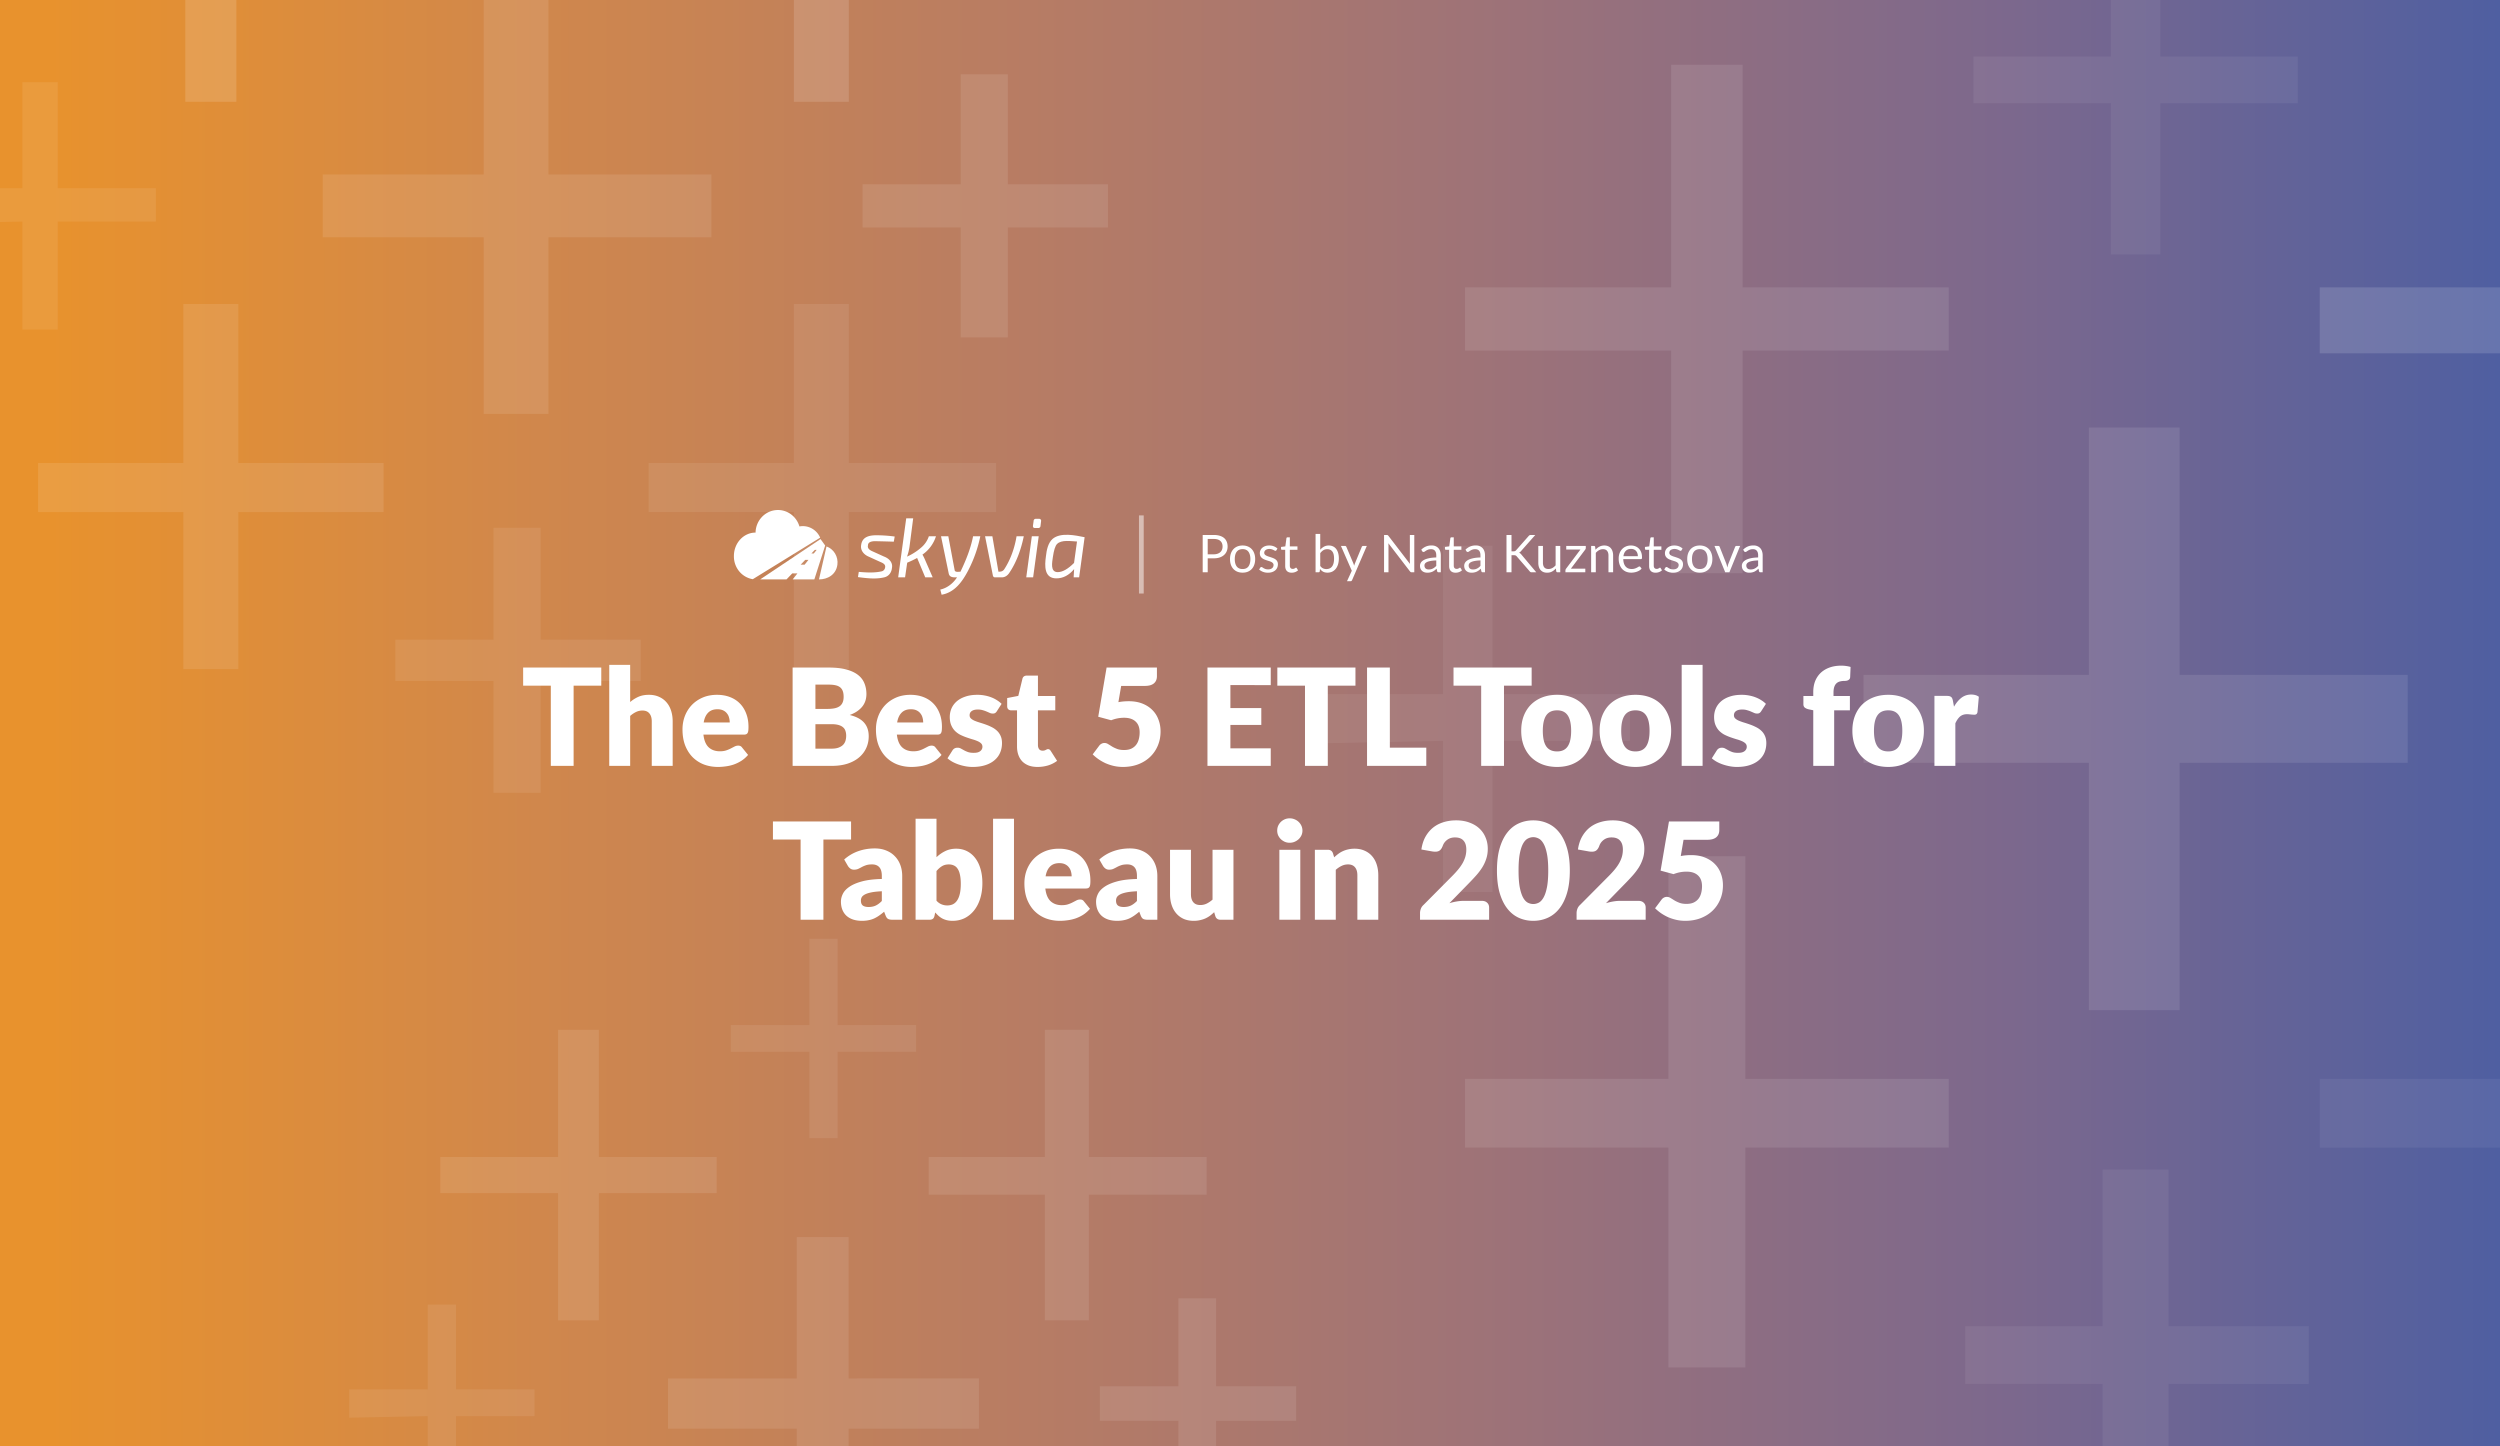 <?xml version="1.0" encoding="UTF-8"?> <svg xmlns="http://www.w3.org/2000/svg" width="2112" height="1222" fill="none"><rect width="100%" height="100%" fill="#333333" stroke="none"/><g clip-path="url(#a)"><path fill="url(#b)" d="M0 0h2112v1222H0z"></path><g fill="#fff" clip-path="url(#c)"><path fill-opacity=".1" d="M1764.69 853.38h76.62V644.425h192.7V570.13h-192.7V361.175h-76.62V570.13h-190.38v74.295h190.38zM1409.47 1155.2h65.01V969.466h171.8v-58.043h-171.8V723.364h-65.01v188.059h-171.81v58.043h171.81z"></path><path fill-opacity=".14" d="M2131.52 484.226h65.01V298.488h174.13v-55.721h-174.13V54.707h-65.01v188.06h-171.8v55.721h171.8z"></path><path fill-opacity=".06" d="M1776.3 1301.47h55.72v-132.34h118.41v-48.75h-118.41V988.04h-55.72v132.34h-116.09v48.75h116.09z"></path><path fill-opacity=".1" d="M1411.79 484.226h60.36v-188.06h174.13v-53.399h-174.13V54.707h-60.36v188.06h-174.13v53.399h174.13z"></path><path fill-opacity=".06" fill-rule="evenodd" d="M2131.52 1155.2h65.01V969.466h174.13v-58.043h-174.13V723.364h-65.01v188.059h-171.8v58.043h171.8z" clip-rule="evenodd"></path><path fill-opacity=".06" d="M1941.14 87.211v-39.47h-116.08V-79.952h-41.79V47.742h-116.09V87.21h116.09v127.695h41.79V87.211zm-722.05 666.335h41.79V625.851h116.08v-39.469h-116.08V461.009h-41.79v125.373H1103v41.791l116.09-2.322z"></path></g><g fill="#fff" clip-path="url(#d)"><path fill-opacity=".1" d="M408.637 349.7h54.726V200.446h137.645v-53.068H463.363V-1.875h-54.726v149.253H272.65v53.068h135.987zM154.906 565.289h46.434v-132.67h122.72v-41.46H201.34V256.831h-46.434v134.328H32.186v41.46h122.72z"></path><path fill-opacity=".14" d="M670.66 86.019h46.435v-132.67h124.378v-39.801H717.095v-134.329H670.66v134.329H547.94v39.8h122.72z"></path><path fill-opacity=".08" d="M416.929 669.767h39.801v-94.528h84.577v-34.826H456.73v-94.527h-39.801v94.527H334.01v34.826h82.919z"></path><path fill-opacity=".14" d="M156.564 86.019h43.118V-48.31H324.06v-38.142H199.682v-134.329h-43.118v134.329H32.186v38.142h124.378z"></path><path fill-opacity=".1" d="M811.622 285.024h39.801v-92.869H936V155.67h-84.577V62.801h-39.801v92.869h-82.919v36.485h82.919z"></path><path fill-opacity=".08" fill-rule="evenodd" d="M670.66 565.289h46.435v-132.67h124.378v-41.46H717.095V256.831H670.66v134.328H547.94v41.46h122.72z" clip-rule="evenodd"></path><path fill-opacity=".08" d="M534.673-197.564v-28.192h-82.918v-91.21h-29.851v91.21h-82.919v28.192h82.919v91.211h29.851v-91.211zM18.919 278.39h29.85v-91.211h82.919v-28.192H48.77V69.435H18.918v89.552H-64v29.851l82.919-1.659z"></path></g><g fill="#fff" clip-path="url(#e)"><path fill-opacity=".1" d="M673.11 1326.36h43.781v-119.4h110.116v-42.46H716.891v-119.4H673.11v119.4H564.32v42.46h108.79zM882.728 1115.41h37.148v-106.13h99.504v-31.842h-99.504V869.975h-37.148v107.463h-98.176v31.842h98.176zM471.451 1115.41h34.494v-107.46h99.503v-30.512h-99.503V869.975h-34.494v107.463h-99.503v30.512h99.503zM995.498 1274.62h31.842v-74.3H1095v-29.18h-67.66v-74.3h-31.842v74.3h-66.335v29.18h66.335z"></path><path fill-opacity=".08" d="M773.939 888.549v-22.554h-66.335v-72.968h-23.881v72.968h-66.335v22.554h66.335v72.969h23.881v-72.969zM361.335 1269.31h23.881v-72.97h66.335v-22.55h-66.335v-71.64h-23.881v71.64H295v23.88l66.335-1.33z"></path></g><path fill="#fff" d="M507.96 579.227h-23.37V647h-19.266v-67.773h-23.37v-15.276h66.006zm24.406 13.851a28.3 28.3 0 0 1 6.897-4.389q3.762-1.71 8.949-1.71 4.845 0 8.55 1.71 3.762 1.653 6.327 4.674 2.565 2.964 3.876 7.125 1.311 4.104 1.311 8.949V647h-17.67v-37.563q0-4.332-1.995-6.726-1.995-2.451-5.871-2.451-2.907 0-5.472 1.254-2.508 1.197-4.902 3.306V647h-17.67v-85.329h17.67zm84.111 17.271q0-2.109-.57-4.104a9.1 9.1 0 0 0-1.767-3.534q-1.197-1.596-3.192-2.565t-4.845-.969q-5.016 0-7.866 2.907-2.85 2.85-3.762 8.265zm-22.23 10.26q.855 7.41 4.503 10.773 3.648 3.306 9.405 3.306 3.078 0 5.301-.741t3.933-1.653q1.767-.912 3.192-1.653a6.8 6.8 0 0 1 3.078-.741q2.109 0 3.192 1.539l5.13 6.327q-2.736 3.135-5.928 5.13a31.7 31.7 0 0 1-6.498 3.078 34.4 34.4 0 0 1-6.669 1.482 46 46 0 0 1-6.327.456q-6.213 0-11.685-1.995a27.5 27.5 0 0 1-9.519-6.042q-4.047-3.99-6.441-9.918-2.337-5.928-2.337-13.794 0-5.928 1.995-11.229 2.052-5.301 5.814-9.291 3.819-3.99 9.177-6.327 5.415-2.337 12.198-2.337 5.871 0 10.716 1.824 4.902 1.824 8.379 5.301 3.534 3.477 5.472 8.55 1.995 5.016 1.995 11.4 0 1.995-.171 3.249t-.627 1.995a2.38 2.38 0 0 1-1.254 1.026q-.741.285-1.938.285zm108.186 11.856q3.819 0 6.213-.969 2.451-.969 3.819-2.508a8.4 8.4 0 0 0 1.881-3.477q.513-1.938.513-3.933 0-2.28-.627-4.104a6.5 6.5 0 0 0-2.052-3.078q-1.425-1.254-3.819-1.938t-6.042-.684h-13.452v20.691zm-13.566-54.093v20.52h10.032q3.192 0 5.757-.456t4.332-1.596q1.824-1.14 2.736-3.135.969-1.995.969-5.016 0-2.964-.741-4.902-.741-1.995-2.28-3.192t-3.933-1.71q-2.337-.513-5.586-.513zm11.286-14.421q8.607 0 14.649 1.596t9.861 4.503 5.529 7.068q1.767 4.161 1.767 9.291 0 2.793-.798 5.415-.798 2.565-2.508 4.845-1.71 2.223-4.389 4.104t-6.441 3.249q8.208 1.995 12.141 6.441t3.933 11.514q0 5.301-2.052 9.861t-6.042 7.98q-3.933 3.363-9.747 5.301Q710.242 647 702.775 647h-33.174v-83.049zm79.753 46.398q0-2.109-.57-4.104a9.1 9.1 0 0 0-1.767-3.534q-1.197-1.596-3.192-2.565t-4.845-.969q-5.016 0-7.866 2.907-2.85 2.85-3.762 8.265zm-22.23 10.26q.855 7.41 4.503 10.773 3.648 3.306 9.405 3.306 3.078 0 5.301-.741t3.933-1.653q1.767-.912 3.192-1.653a6.8 6.8 0 0 1 3.078-.741q2.109 0 3.192 1.539l5.13 6.327q-2.736 3.135-5.928 5.13a31.7 31.7 0 0 1-6.498 3.078 34.4 34.4 0 0 1-6.669 1.482 46 46 0 0 1-6.327.456q-6.213 0-11.685-1.995a27.5 27.5 0 0 1-9.519-6.042q-4.047-3.99-6.441-9.918-2.337-5.928-2.337-13.794 0-5.928 1.995-11.229 2.052-5.301 5.814-9.291 3.819-3.99 9.177-6.327 5.415-2.337 12.198-2.337 5.871 0 10.716 1.824 4.902 1.824 8.379 5.301 3.534 3.477 5.472 8.55 1.995 5.016 1.995 11.4 0 1.995-.171 3.249t-.627 1.995a2.38 2.38 0 0 1-1.254 1.026q-.741.285-1.938.285zm84.481-19.779q-.684 1.083-1.482 1.539-.741.456-1.938.456a6.6 6.6 0 0 1-2.508-.513 114 114 0 0 0-2.736-1.197 25 25 0 0 0-3.249-1.14q-1.824-.57-4.161-.57-3.363 0-5.187 1.311-1.767 1.254-1.767 3.534 0 1.653 1.14 2.736 1.197 1.083 3.135 1.938a48 48 0 0 0 4.389 1.539 110 110 0 0 1 5.016 1.653q2.565.912 5.016 2.166a17.7 17.7 0 0 1 4.389 3.021q1.938 1.767 3.078 4.332 1.197 2.565 1.197 6.156 0 4.389-1.596 8.094t-4.788 6.384q-3.135 2.679-7.809 4.161-4.617 1.482-10.659 1.482-3.021 0-6.042-.57a43 43 0 0 1-5.871-1.539 34 34 0 0 1-5.187-2.28q-2.394-1.368-4.104-2.907l4.104-6.498q.684-1.14 1.71-1.767 1.083-.684 2.736-.684 1.539 0 2.736.684 1.254.684 2.679 1.482t3.306 1.482q1.938.684 4.845.684 2.052 0 3.477-.399 1.425-.456 2.28-1.197t1.254-1.653a4.65 4.65 0 0 0 .399-1.881q0-1.767-1.197-2.907t-3.135-1.938q-1.938-.855-4.446-1.539a110 110 0 0 1-5.016-1.653 45 45 0 0 1-5.073-2.166 18.5 18.5 0 0 1-4.389-3.249q-1.938-1.995-3.135-4.845t-1.197-6.897q0-3.762 1.425-7.125 1.482-3.42 4.389-5.985t7.296-4.047q4.389-1.539 10.26-1.539 3.192 0 6.156.57 3.021.57 5.643 1.596a25.8 25.8 0 0 1 4.788 2.451 22 22 0 0 1 3.819 3.021zm34.35 47.082q-4.218 0-7.467-1.197-3.192-1.254-5.415-3.477-2.166-2.28-3.306-5.472t-1.14-7.125v-30.552h-5.016q-1.368 0-2.337-.855-.969-.912-.969-2.622v-6.897l9.405-1.824 3.477-14.421q.684-2.736 3.876-2.736h9.234v17.271h14.649v12.084h-14.649v29.355q0 2.052.969 3.42 1.026 1.311 2.907 1.311.969 0 1.596-.171a9 9 0 0 0 1.14-.456q.513-.285.912-.456a2.26 2.26 0 0 1 1.026-.228q.798 0 1.254.399.513.342 1.026 1.14l5.358 8.379q-3.42 2.565-7.695 3.876a31.2 31.2 0 0 1-8.835 1.254m68.313-54.72a40 40 0 0 1 4.503-.627 54 54 0 0 1 4.218-.171q6.555 0 11.571 1.995t8.436 5.472q3.42 3.42 5.13 8.094 1.767 4.617 1.767 9.918 0 6.669-2.394 12.198-2.337 5.472-6.555 9.462t-10.089 6.213q-5.814 2.166-12.768 2.166-4.047 0-7.752-.855a39.7 39.7 0 0 1-6.897-2.28 40.7 40.7 0 0 1-5.928-3.363 41 41 0 0 1-4.959-4.104l5.472-7.296q.855-1.14 1.995-1.71a5 5 0 0 1 2.451-.627q1.71 0 3.192.969 1.539.912 3.306 2.052 1.824 1.083 4.218 1.995t5.928.912 6.042-1.14q2.508-1.197 4.047-3.192 1.596-2.052 2.28-4.731.741-2.736.741-5.814 0-6.042-3.42-9.177-3.42-3.192-9.69-3.192-5.586 0-10.944 2.109l-10.944-2.964 7.068-41.553h42.522v7.296q0 1.824-.57 3.306t-1.824 2.622q-1.197 1.083-3.192 1.71-1.995.57-4.788.57h-19.836zm94.62-14.421v19.38h26.11v14.25h-26.11v19.779h34.09V647h-53.47v-83.049h53.47v14.82zm105.65.456h-23.37V647h-19.26v-67.773h-23.37v-15.276h66zm59.84 52.383V647h-50.05v-83.049h19.27v67.659zm89.01-52.383h-23.37V647h-19.27v-67.773h-23.37v-15.276h66.01zm21.51 7.752c4.48 0 8.57.703 12.25 2.109 3.69 1.406 6.84 3.42 9.47 6.042q3.99 3.933 6.15 9.576c1.48 3.724 2.23 7.923 2.23 12.597 0 4.712-.75 8.968-2.23 12.768q-2.16 5.643-6.15 9.633c-2.63 2.622-5.78 4.655-9.47 6.099-3.68 1.406-7.77 2.109-12.25 2.109-4.52 0-8.65-.703-12.37-2.109-3.69-1.444-6.88-3.477-9.58-6.099q-3.99-3.99-6.21-9.633-2.16-5.7-2.16-12.768 0-7.011 2.16-12.597 2.22-5.643 6.21-9.576c2.7-2.622 5.89-4.636 9.58-6.042 3.72-1.406 7.85-2.109 12.37-2.109m0 47.823c4.07 0 7.05-1.425 8.95-4.275q2.91-4.332 2.91-13.11t-2.91-13.053c-1.9-2.85-4.88-4.275-8.95-4.275q-6.27 0-9.18 4.275c-1.94 2.85-2.9 7.201-2.9 13.053s.96 10.222 2.9 13.11q2.91 4.275 9.18 4.275m66.24-47.823c4.48 0 8.57.703 12.25 2.109 3.69 1.406 6.84 3.42 9.47 6.042q3.99 3.933 6.15 9.576c1.48 3.724 2.23 7.923 2.23 12.597 0 4.712-.75 8.968-2.23 12.768q-2.16 5.643-6.15 9.633c-2.63 2.622-5.78 4.655-9.47 6.099-3.68 1.406-7.77 2.109-12.25 2.109-4.52 0-8.65-.703-12.37-2.109-3.69-1.444-6.88-3.477-9.58-6.099q-3.99-3.99-6.21-9.633-2.16-5.7-2.16-12.768 0-7.011 2.16-12.597 2.22-5.643 6.21-9.576c2.7-2.622 5.89-4.636 9.58-6.042 3.72-1.406 7.85-2.109 12.37-2.109m0 47.823c4.07 0 7.05-1.425 8.95-4.275q2.91-4.332 2.91-13.11t-2.91-13.053c-1.9-2.85-4.88-4.275-8.95-4.275q-6.27 0-9.18 4.275c-1.94 2.85-2.9 7.201-2.9 13.053s.96 10.222 2.9 13.11q2.91 4.275 9.18 4.275m56.66-73.131V647h-17.67v-85.329zm49.51 39.159c-.46.722-.95 1.235-1.48 1.539-.5.304-1.14.456-1.94.456a6.6 6.6 0 0 1-2.51-.513c-.83-.38-1.75-.779-2.73-1.197-.95-.418-2.04-.798-3.25-1.14-1.22-.38-2.61-.57-4.16-.57-2.25 0-3.97.437-5.19 1.311q-1.77 1.254-1.77 3.534 0 1.653 1.14 2.736c.8.722 1.85 1.368 3.14 1.938a48 48 0 0 0 4.39 1.539q2.445.741 5.01 1.653c1.71.608 3.38 1.33 5.02 2.166 1.63.798 3.1 1.805 4.39 3.021 1.29 1.178 2.32 2.622 3.08 4.332.79 1.71 1.19 3.762 1.19 6.156q0 4.389-1.59 8.094c-1.07 2.47-2.66 4.598-4.79 6.384-2.09 1.786-4.69 3.173-7.81 4.161-3.08.988-6.63 1.482-10.66 1.482a32.5 32.5 0 0 1-6.04-.57c-2.02-.38-3.97-.893-5.87-1.539a34 34 0 0 1-5.19-2.28c-1.6-.912-2.96-1.881-4.1-2.907l4.1-6.498q.69-1.14 1.71-1.767c.72-.456 1.63-.684 2.74-.684q1.53 0 2.73.684c.84.456 1.73.95 2.68 1.482s2.05 1.026 3.31 1.482c1.29.456 2.9.684 4.84.684q2.055 0 3.48-.399 1.425-.456 2.28-1.197c.57-.494.99-1.045 1.25-1.653.27-.608.4-1.235.4-1.881 0-1.178-.4-2.147-1.19-2.907-.8-.76-1.85-1.406-3.14-1.938-1.29-.57-2.77-1.083-4.45-1.539q-2.445-.741-5.01-1.653t-5.07-2.166a18.4 18.4 0 0 1-4.39-3.249c-1.3-1.33-2.34-2.945-3.14-4.845q-1.2-2.85-1.2-6.897c0-2.508.48-4.883 1.43-7.125.99-2.28 2.45-4.275 4.39-5.985q2.91-2.565 7.29-4.047 4.395-1.539 10.26-1.539c2.13 0 4.18.19 6.16.57 2.01.38 3.9.912 5.64 1.596 1.75.684 3.35 1.501 4.79 2.451a21.7 21.7 0 0 1 3.82 3.021zm43.98 46.17v-46.968l-3.88-.798c-1.33-.304-2.41-.779-3.25-1.425q-1.2-.969-1.2-2.85v-6.954h8.33v-3.363q0-5.073 1.59-9.177 1.65-4.104 4.68-7.011c2.05-1.938 4.54-3.439 7.46-4.503 2.93-1.064 6.25-1.596 9.98-1.596q2.16 0 3.99.285c1.21.152 2.49.418 3.82.798l-.34 8.607c-.04.608-.19 1.121-.46 1.539q-.405.57-1.08.969c-.42.228-.88.399-1.37.513-.5.114-.99.171-1.48.171-1.56 0-2.95.152-4.16.456-1.22.304-2.25.855-3.08 1.653q-1.2 1.14-1.83 3.078c-.41 1.254-.62 2.85-.62 4.788v2.793h13.85v12.084h-13.28V647zm63.38-60.021c4.48 0 8.57.703 12.25 2.109 3.69 1.406 6.84 3.42 9.46 6.042 2.66 2.622 4.72 5.814 6.16 9.576q2.22 5.586 2.22 12.597 0 7.068-2.22 12.768c-1.44 3.762-3.5 6.973-6.16 9.633-2.62 2.622-5.77 4.655-9.46 6.099-3.68 1.406-7.77 2.109-12.25 2.109-4.52 0-8.65-.703-12.37-2.109-3.69-1.444-6.88-3.477-9.58-6.099q-3.99-3.99-6.21-9.633c-1.44-3.8-2.17-8.056-2.17-12.768 0-4.674.73-8.873 2.17-12.597q2.22-5.643 6.21-9.576c2.7-2.622 5.89-4.636 9.58-6.042 3.72-1.406 7.85-2.109 12.37-2.109m0 47.823c4.06 0 7.05-1.425 8.95-4.275 1.93-2.888 2.9-7.258 2.9-13.11s-.97-10.203-2.9-13.053c-1.9-2.85-4.89-4.275-8.95-4.275q-6.27 0-9.18 4.275t-2.91 13.053 2.91 13.11q2.91 4.275 9.18 4.275m55.52-37.791q2.745-4.788 6.27-7.524c2.4-1.824 5.13-2.736 8.21-2.736 2.66 0 4.83.627 6.5 1.881l-1.14 12.996c-.19.836-.52 1.406-.97 1.71q-.63.456-1.77.456-.45 0-1.2-.057-.735-.057-1.53-.114c-.54-.076-1.09-.133-1.66-.171a10.4 10.4 0 0 0-1.48-.114q-3.87 0-6.21 2.052c-1.52 1.368-2.81 3.268-3.88 5.7V647h-17.67v-59.109h10.49c.87 0 1.6.076 2.17.228.6.152 1.1.399 1.48.741.42.304.72.722.91 1.254q.345.798.57 1.938zM718.983 709.227h-23.37V777h-19.266v-67.773h-23.37v-15.276h66.006zm25.986 43.719q-5.301.228-8.721.912t-5.415 1.71-2.793 2.337a5.7 5.7 0 0 0-.741 2.85q0 3.021 1.653 4.275 1.653 1.197 4.845 1.197 3.42 0 5.985-1.197t5.187-3.876zm-31.806-26.847q5.358-4.731 11.856-7.011 6.555-2.337 14.022-2.337 5.358 0 9.633 1.767 4.332 1.71 7.296 4.845 3.021 3.078 4.617 7.353t1.596 9.348V777h-8.094q-2.508 0-3.819-.684-1.254-.684-2.109-2.85l-1.254-3.249a57 57 0 0 1-4.275 3.306 28 28 0 0 1-4.275 2.451 20.3 20.3 0 0 1-4.674 1.425q-2.451.513-5.472.513-4.047 0-7.353-1.026-3.306-1.083-5.643-3.135-2.28-2.052-3.534-5.073-1.254-3.078-1.254-7.068 0-3.192 1.596-6.441 1.596-3.306 5.529-5.985 3.933-2.736 10.602-4.56t16.815-2.052v-2.508q0-5.187-2.166-7.467-2.109-2.337-6.042-2.337-3.135 0-5.13.684t-3.591 1.539a45 45 0 0 1-3.021 1.539q-1.482.684-3.534.684-1.824 0-3.078-.912a7.9 7.9 0 0 1-2.052-2.166zm77.985 34.827q1.995 2.166 4.332 3.078t4.731.912q2.508 0 4.617-.912 2.109-.969 3.591-3.078 1.539-2.166 2.394-5.643.855-3.534.855-8.664 0-4.446-.684-7.524-.627-3.135-1.938-5.073-1.254-1.995-3.192-2.85-1.881-.912-4.332-.912-3.249 0-5.643 1.425t-4.731 4.161zm0-36.765q3.42-3.249 7.467-5.187 4.104-1.995 9.12-1.995t9.12 2.052 7.011 5.871q2.907 3.762 4.446 9.12 1.596 5.358 1.596 11.97 0 7.182-1.824 13.053t-5.187 10.089q-3.306 4.161-7.923 6.498-4.617 2.28-10.203 2.28-2.679 0-4.788-.513a17.4 17.4 0 0 1-3.876-1.425 17.8 17.8 0 0 1-3.249-2.28 40 40 0 0 1-2.793-2.85l-.627 2.964q-.456 1.824-1.482 2.508t-2.736.684h-11.742v-85.329h17.67zm65.461-32.49V777h-17.67v-85.329zm48.708 48.678q0-2.109-.57-4.104a9.1 9.1 0 0 0-1.767-3.534q-1.197-1.596-3.192-2.565t-4.845-.969q-5.016 0-7.866 2.907-2.85 2.85-3.762 8.265zm-22.23 10.26q.855 7.41 4.503 10.773 3.648 3.306 9.405 3.306 3.078 0 5.301-.741t3.933-1.653q1.767-.912 3.192-1.653a6.8 6.8 0 0 1 3.078-.741q2.109 0 3.192 1.539l5.13 6.327q-2.736 3.135-5.928 5.13a31.7 31.7 0 0 1-6.498 3.078 34.4 34.4 0 0 1-6.669 1.482 46 46 0 0 1-6.327.456q-6.213 0-11.685-1.995a27.5 27.5 0 0 1-9.519-6.042q-4.047-3.99-6.441-9.918-2.337-5.928-2.337-13.794 0-5.928 1.995-11.229 2.052-5.301 5.814-9.291 3.819-3.99 9.177-6.327 5.415-2.337 12.198-2.337 5.871 0 10.716 1.824 4.902 1.824 8.379 5.301 3.534 3.477 5.472 8.55 1.995 5.016 1.995 11.4 0 1.995-.171 3.249t-.627 1.995a2.38 2.38 0 0 1-1.254 1.026q-.741.285-1.938.285zm77.414 2.337q-5.301.228-8.721.912t-5.415 1.71-2.793 2.337a5.7 5.7 0 0 0-.741 2.85q0 3.021 1.653 4.275 1.653 1.197 4.845 1.197 3.42 0 5.985-1.197t5.187-3.876zm-31.806-26.847q5.358-4.731 11.856-7.011 6.555-2.337 14.022-2.337 5.358 0 9.633 1.767 4.332 1.71 7.296 4.845 3.021 3.078 4.617 7.353t1.596 9.348V777h-8.094q-2.508 0-3.819-.684-1.254-.684-2.109-2.85l-1.254-3.249a57 57 0 0 1-4.275 3.306 28 28 0 0 1-4.275 2.451 20.3 20.3 0 0 1-4.674 1.425q-2.451.513-5.472.513-4.047 0-7.353-1.026-3.306-1.083-5.643-3.135-2.28-2.052-3.534-5.073-1.254-3.078-1.254-7.068 0-3.192 1.596-6.441 1.596-3.306 5.529-5.985 3.933-2.736 10.602-4.56t16.815-2.052v-2.508q0-5.187-2.166-7.467-2.109-2.337-6.042-2.337-3.135 0-5.13.684t-3.591 1.539a45 45 0 0 1-3.021 1.539q-1.482.684-3.534.684-1.824 0-3.078-.912a7.9 7.9 0 0 1-2.052-2.166zm113.325-8.208V777h-10.94c-2.21 0-3.65-.988-4.34-2.964l-1.02-3.42a37 37 0 0 1-3.54 3.021 23 23 0 0 1-3.93 2.28q-2.055.912-4.5 1.425-2.4.57-5.25.57-4.847 0-8.604-1.653-3.705-1.71-6.27-4.731t-3.876-7.125-1.311-9.006v-37.506h17.671v37.506c0 2.926.66 5.187 1.99 6.783q1.995 2.394 5.88 2.394c1.93 0 3.74-.399 5.41-1.197 1.71-.836 3.36-1.957 4.96-3.363v-42.123zm56.46 0V777h-17.67v-59.109zm1.82-16.188c0 1.406-.28 2.736-.85 3.99a10.9 10.9 0 0 1-2.34 3.249q-1.485 1.368-3.48 2.223c-1.29.532-2.68.798-4.16.798-1.44 0-2.79-.266-4.04-.798a12.6 12.6 0 0 1-3.37-2.223q-1.425-1.425-2.28-3.249c-.53-1.254-.8-2.584-.8-3.99 0-1.444.27-2.793.8-4.047a11.2 11.2 0 0 1 2.28-3.306c.99-.95 2.11-1.691 3.37-2.223 1.25-.532 2.6-.798 4.04-.798 1.48 0 2.87.266 4.16.798q1.995.798 3.48 2.223t2.34 3.306c.57 1.254.85 2.603.85 4.047m26.8 22.572a42 42 0 0 1 3.54-2.964 20 20 0 0 1 3.87-2.28 21.6 21.6 0 0 1 4.51-1.482c1.63-.38 3.4-.57 5.3-.57q4.845 0 8.55 1.71 3.765 1.653 6.33 4.674 2.565 2.964 3.87 7.125c.88 2.736 1.31 5.719 1.31 8.949V777h-17.67v-37.563c0-2.888-.66-5.13-1.99-6.726-1.33-1.634-3.29-2.451-5.87-2.451-1.94 0-3.77.418-5.48 1.254-1.67.798-3.3 1.9-4.9 3.306V777h-17.67v-59.109h10.95c2.2 0 3.64.988 4.33 2.964zm124.75 36.765q2.85 0 4.5 1.596c1.1 1.026 1.66 2.394 1.66 4.104V777h-58.37v-5.7c0-1.102.23-2.28.68-3.534q.69-1.881 2.4-3.42l23.94-24.111c2.05-2.052 3.83-4.009 5.35-5.871s2.78-3.686 3.77-5.472q1.47-2.736 2.22-5.415a22 22 0 0 0 .74-5.757c0-3.306-.8-5.833-2.39-7.581-1.56-1.786-3.96-2.679-7.19-2.679-2.62 0-4.84.703-6.67 2.109-1.78 1.368-3.02 3.078-3.7 5.13-.8 2.09-1.84 3.477-3.14 4.161q-1.935 1.026-5.52.456l-9.35-1.653c.61-4.142 1.76-7.752 3.47-10.83q2.625-4.617 6.45-7.695c2.58-2.052 5.52-3.572 8.83-4.56 3.31-1.026 6.86-1.539 10.66-1.539 4.1 0 7.79.608 11.06 1.824 3.3 1.178 6.12 2.831 8.43 4.959a21 21 0 0 1 5.3 7.638q1.89 4.389 1.89 9.69 0 4.56-1.32 8.436a32.7 32.7 0 0 1-3.47 7.41q-2.22 3.477-5.19 6.783a199 199 0 0 1-6.21 6.612l-16.25 16.644c2.09-.646 4.16-1.14 6.22-1.482q3.075-.513 5.7-.513zm74.34-25.593q0 10.887-2.34 18.867c-1.56 5.32-3.72 9.728-6.5 13.224-2.73 3.496-6 6.099-9.8 7.809-3.76 1.71-7.85 2.565-12.26 2.565s-8.49-.855-12.25-2.565q-5.595-2.565-9.69-7.809c-2.74-3.496-4.89-7.904-6.44-13.224q-2.28-7.98-2.28-18.867t2.28-18.867c1.55-5.32 3.7-9.728 6.44-13.224q4.095-5.244 9.69-7.752c3.76-1.71 7.84-2.565 12.25-2.565s8.5.855 12.26 2.565c3.8 1.672 7.07 4.256 9.8 7.752 2.78 3.496 4.94 7.904 6.5 13.224q2.34 7.98 2.34 18.867m-18.24 0c0-5.738-.36-10.431-1.09-14.079-.72-3.686-1.69-6.574-2.9-8.664q-1.77-3.135-4.05-4.275-2.28-1.197-4.62-1.197c-1.56 0-3.09.399-4.61 1.197q-2.235 1.14-3.99 4.275c-1.14 2.09-2.08 4.978-2.8 8.664q-1.02 5.472-1.02 14.079 0 8.664 1.02 14.136c.72 3.648 1.66 6.536 2.8 8.664q1.755 3.135 3.99 4.332c1.52.76 3.05 1.14 4.61 1.14q2.34 0 4.62-1.14 2.28-1.197 4.05-4.332c1.21-2.128 2.18-5.016 2.9-8.664.73-3.648 1.09-8.36 1.09-14.136m76.16 25.593q2.85 0 4.5 1.596 1.65 1.539 1.65 4.104V777h-58.36v-5.7c0-1.102.22-2.28.68-3.534s1.25-2.394 2.39-3.42l23.94-24.111c2.06-2.052 3.84-4.009 5.36-5.871s2.78-3.686 3.76-5.472c.99-1.824 1.73-3.629 2.23-5.415a22 22 0 0 0 .74-5.757q0-4.959-2.4-7.581c-1.55-1.786-3.95-2.679-7.18-2.679-2.62 0-4.84.703-6.67 2.109-1.78 1.368-3.02 3.078-3.7 5.13-.8 2.09-1.85 3.477-3.14 4.161s-3.13.836-5.53.456l-9.34-1.653c.6-4.142 1.76-7.752 3.47-10.83 1.75-3.078 3.9-5.643 6.44-7.695 2.59-2.052 5.53-3.572 8.84-4.56 3.3-1.026 6.86-1.539 10.66-1.539 4.1 0 7.79.608 11.06 1.824q4.95 1.767 8.43 4.959a21 21 0 0 1 5.3 7.638c1.26 2.926 1.88 6.156 1.88 9.69 0 3.04-.43 5.852-1.31 8.436a32.7 32.7 0 0 1-3.47 7.41 54 54 0 0 1-5.19 6.783 199 199 0 0 1-6.21 6.612l-16.25 16.644q3.135-.969 6.21-1.482 3.09-.513 5.7-.513zm35.8-37.848c1.56-.304 3.06-.513 4.51-.627 1.44-.114 2.85-.171 4.21-.171 4.37 0 8.23.665 11.57 1.995 3.35 1.33 6.16 3.154 8.44 5.472q3.42 3.42 5.13 8.094 1.77 4.617 1.77 9.918 0 6.669-2.4 12.198c-1.55 3.648-3.74 6.802-6.55 9.462s-6.18 4.731-10.09 6.213c-3.88 1.444-8.13 2.166-12.77 2.166-2.7 0-5.28-.285-7.75-.855q-3.645-.855-6.9-2.28a41 41 0 0 1-5.93-3.363 41 41 0 0 1-4.95-4.104l5.47-7.296c.57-.76 1.23-1.33 1.99-1.71a5 5 0 0 1 2.45-.627c1.14 0 2.21.323 3.2.969q1.53.912 3.3 2.052c1.22.722 2.62 1.387 4.22 1.995s3.57.912 5.93.912c2.35 0 4.37-.38 6.04-1.14q2.505-1.197 4.05-3.192 1.59-2.052 2.28-4.731c.49-1.824.74-3.762.74-5.814q0-6.042-3.42-9.177-3.42-3.192-9.69-3.192c-3.73 0-7.37.703-10.95 2.109l-10.94-2.964 7.07-41.553h42.52v7.296q0 1.824-.57 3.306c-.38.988-.99 1.862-1.82 2.622-.8.722-1.87 1.292-3.2 1.71-1.33.38-2.92.57-4.78.57h-19.84zM654.67 431.032c-9.236 1.292-16.181 9.31-16.377 18.895-10.1 0-18.289 8.855-18.289 19.777-.186 9.717 6.63 18.084 15.965 19.598l56.923-35.088c-3.038-6.926-10.272-10.832-17.54-9.472-2.67-9.185-11.446-15.003-20.682-13.71M790.715 453.055c-2.023 6.322-6.047 11.764-11.428 15.46a40 40 0 0 1 2.007 3.99l6.652 15.246h-6.304l-6.858-16.386a86 86 0 0 1-8.382 3.99l-1.801 12.397h-5.819l6.789-49.871h5.888l-3.117 24.08a43.3 43.3 0 0 1-2.078 8.265 47.5 47.5 0 0 0 11.845-7.552 21.3 21.3 0 0 0 6.581-9.619zM733.956 470.295c-3.991-1.651-7.278-5.21-6.442-9.903.967-7.515 7.943-8.322 14.132-8.193 4.75.067 9.491.424 14.2 1.069l-.762 4.346q-8.52-.284-13.3-.357c-2.638-.128-8.568-.51-8.52 3.563-.69 2.716 2.033 4.211 4.087 5.058l9.421 4.275c4.137 1.539 7.74 4.951 6.719 9.831-.375 3.827-2.829 6.986-6.546 7.766-7.126 1.74-14.942.71-22.132-.214l.692-4.417c6.372.55 13.255.985 19.535-.499 1.439-.422 2.499-1.68 2.701-3.205.55-2.53-1.722-3.69-3.602-4.488-3.409-1.507-6.788-3.091-10.183-4.632M828.158 453.055h-6.096c-2.101 10.574-6.039 20.316-10.667 29.923-1.373 0-4.627.703-4.92-1.355l-5.334-28.568h-6.165l6.513 31.49c.798 3.539 4.227 3.206 6.996 3.206-3.341 5.127-8.223 8.981-14.131 10.329l1.108 4.347c10.983-1.903 17.472-10.953 22.444-20.447a110.7 110.7 0 0 0 10.252-28.925M864.885 453.055c-2.214 10.838-6.093 21.937-12.331 31.063-1.552 2.307-3.868 3.773-6.65 3.633h-5.195c-.97.079-1.827-.646-1.94-1.64l-6.581-33.056h6.166l5.126 29.922c2.027 0 3.662-.206 4.918-2.066 5.375-8.189 8.803-18.172 10.391-27.856zM866.969 487.751h5.818l4.711-34.696h-5.819zM877.844 438.307c1.072-.079 1.895.923 1.663 1.996l-.485 4.059c-.061 1.017-.954 1.805-1.94 1.711h-2.701q-1.94 0-1.732-1.995l.554-3.99c-.01-1.029.872-1.869 1.869-1.781z"></path><path fill="#fff" fill-rule="evenodd" d="M907.007 487.751h4.641l4.642-33.913c-7.553-1.532-20.223-4.337-27.016 1.39-3.997 3.53-5.11 9.665-5.681 14.783-1.132 7.983-1.552 18.594 8.797 18.594q8.521.002 15.032-7.837zm.346-12.184 2.494-18.095c-4.808-.205-13.14-1.734-16.868 2.101q-2.251 2.316-3.498 10.937c-.585 4.412-2.486 12.824 4.087 12.823q6.027 0 13.785-7.766" clip-rule="evenodd"></path><path fill="#fff" d="M691.878 489.487c7.355 0 14.423-4.04 15.545-12.376.909-6.752-2.933-13.227-9.187-15.483z"></path><path fill="#fff" fill-rule="evenodd" d="M673.654 484.431h-4.385l-4.842 5.055h-22.222l50.979-34.089 3.921 5.454-9.149 28.634h-18.3zm2.736-7.409 3.877-4.045 2.7.001-3.202 4.044zm9.09-9.463h2.022l2.376-3.002h-1.521z" clip-rule="evenodd"></path><path fill="#fff" d="M962.211 435.413h4v66h-4z" opacity=".5"></path><path fill="#fff" d="M1025.33 468.29q1.83 0 3.21-.484c.94-.323 1.73-.77 2.36-1.342a5.6 5.6 0 0 0 1.45-2.09q.48-1.21.48-2.662c0-2.01-.62-3.579-1.87-4.708-1.23-1.13-3.11-1.694-5.63-1.694h-5.06v12.98zm0-16.346q3 0 5.19.704c1.49.454 2.71 1.107 3.68 1.958.97.85 1.68 1.877 2.15 3.08.49 1.202.73 2.544.73 4.026 0 1.466-.26 2.808-.77 4.026a8.55 8.55 0 0 1-2.27 3.146c-.98.88-2.2 1.569-3.67 2.068q-2.175.726-5.04.726h-5.06v11.792h-4.24v-31.526zm24.43 8.888c1.63 0 3.1.271 4.4.814a9.45 9.45 0 0 1 3.35 2.31c.92.997 1.62 2.207 2.11 3.63q.75 2.111.75 4.73 0 2.64-.75 4.752c-.49 1.408-1.19 2.61-2.11 3.608a9.5 9.5 0 0 1-3.35 2.31c-1.3.528-2.77.792-4.4.792q-2.46 0-4.44-.792a9.5 9.5 0 0 1-3.35-2.31q-1.38-1.496-2.13-3.608c-.48-1.408-.73-2.992-.73-4.752 0-1.746.25-3.322.73-4.73q.75-2.135 2.13-3.63a9.45 9.45 0 0 1 3.35-2.31q1.98-.814 4.44-.814m0 19.888c2.2 0 3.84-.734 4.93-2.2 1.08-1.482 1.63-3.542 1.63-6.182 0-2.655-.55-4.723-1.63-6.204-1.09-1.482-2.73-2.222-4.93-2.222-1.11 0-2.09.19-2.92.572q-1.245.571-2.07 1.65-.825 1.077-1.23 2.662c-.27 1.041-.4 2.222-.4 3.542 0 2.64.54 4.7 1.63 6.182 1.1 1.466 2.76 2.2 4.99 2.2m28.55-15.862q-.255.483-.81.484-.33 0-.75-.242c-.28-.162-.62-.338-1.03-.528-.4-.206-.88-.389-1.43-.55q-.84-.264-1.98-.264c-.66 0-1.26.088-1.79.264-.52.161-.98.388-1.36.682-.37.293-.65.638-.86 1.034-.19.381-.28.799-.28 1.254q0 .858.48 1.43.51.572 1.32.99c.54.278 1.16.528 1.85.748.69.205 1.39.432 2.11.682.73.234 1.45.498 2.13.792.69.293 1.31.66 1.85 1.1.55.44.98.982 1.3 1.628q.51.945.51 2.288c0 1.026-.19 1.98-.55 2.86a6.4 6.4 0 0 1-1.63 2.266q-1.08.945-2.64 1.496c-1.04.366-2.25.55-3.61.55-1.55 0-2.96-.25-4.22-.748-1.26-.514-2.34-1.166-3.22-1.958l.93-1.496q.18-.287.42-.44c.16-.103.36-.154.61-.154q.405 0 .84.308.435.307 1.05.682c.43.249.94.476 1.54.682.61.205 1.35.308 2.25.308.76 0 1.43-.096 2-.286.57-.206 1.05-.477 1.43-.814q.57-.507.84-1.166c.19-.44.28-.91.28-1.408 0-.616-.17-1.122-.5-1.518a4 4 0 0 0-1.3-1.034 9.5 9.5 0 0 0-1.87-.748c-.69-.22-1.4-.448-2.14-.682-.71-.235-1.43-.499-2.13-.792-.69-.308-1.3-.69-1.85-1.144a5.4 5.4 0 0 1-1.32-1.672q-.48-1.012-.48-2.442c0-.851.17-1.665.53-2.442.35-.792.86-1.482 1.54-2.068.67-.602 1.5-1.078 2.48-1.43.99-.352 2.11-.528 3.37-.528 1.47 0 2.78.234 3.94.704q1.755.681 3.03 1.892zm12.9 18.964c-1.76 0-3.12-.492-4.07-1.474q-1.41-1.474-1.41-4.246v-13.64h-2.68a.9.9 0 0 1-.6-.198q-.24-.22-.24-.66v-1.562l3.65-.462.91-6.886c.04-.22.13-.396.28-.528.16-.147.37-.22.62-.22h1.98v7.678h6.44v2.838h-6.44v13.376c0 .938.22 1.635.68 2.09.45.454 1.04.682 1.76.682.41 0 .76-.052 1.06-.154.3-.118.57-.242.79-.374s.4-.25.55-.352q.24-.177.42-.176c.2 0 .38.124.55.374l1.14 1.87a7.5 7.5 0 0 1-2.44 1.496c-.96.352-1.94.528-2.95.528m24.12-5.72c.72.968 1.51 1.65 2.36 2.046.86.396 1.81.594 2.83.594 2.1 0 3.71-.741 4.82-2.222 1.12-1.482 1.67-3.689 1.67-6.622 0-2.728-.49-4.73-1.49-6.006q-1.47-1.936-4.23-1.936c-1.27 0-2.39.293-3.34.88-.94.586-1.81 1.415-2.62 2.486zm0-13.706c.94-1.086 2-1.951 3.17-2.596 1.19-.646 2.55-.968 4.09-.968 1.31 0 2.48.249 3.52.748 1.06.498 1.95 1.224 2.69 2.178.73.938 1.29 2.082 1.67 3.432.39 1.349.59 2.867.59 4.554q0 2.706-.66 4.928c-.44 1.481-1.08 2.75-1.91 3.806a8.7 8.7 0 0 1-3.02 2.442c-1.18.572-2.52.858-4 .858q-2.205 0-3.72-.814c-.99-.558-1.87-1.342-2.62-2.354l-.19 2.024q-.18.836-1.02.836h-2.53v-32.406h3.94zm39.36-3.212-12.43 28.864q-.21.44-.51.704-.285.264-.9.264h-2.91l4.07-8.844-9.19-20.988h3.39c.33 0 .6.088.79.264q.3.241.42.55l5.96 14.036c.23.616.43 1.261.59 1.936q.315-1.034.66-1.958l5.79-14.014c.09-.235.23-.426.44-.572q.33-.243.72-.242zm40.1-9.24v31.526h-2.13c-.34 0-.62-.059-.86-.176q-.33-.177-.66-.594l-18.24-23.76c.03.366.06.726.07 1.078.02.352.02.682.02.99v22.462h-3.74v-31.526h2.2c.19 0 .35.014.49.044.13.014.25.051.35.11.1.044.2.117.31.22q.15.132.33.352l18.23 23.738c-.02-.382-.05-.748-.08-1.1a19 19 0 0 1-.03-1.034v-22.33zm18.57 21.494q-2.7.087-4.62.44c-1.26.22-2.29.513-3.1.88q-1.185.55-1.74 1.298a2.84 2.84 0 0 0-.52 1.672c0 .586.09 1.092.28 1.518s.45.777.77 1.056q.51.396 1.17.594c.45.117.94.176 1.45.176q1.035 0 1.89-.198a7.4 7.4 0 0 0 1.61-.616c.51-.264.99-.58 1.45-.946.47-.367.92-.785 1.36-1.254zm-12.65-9.108c1.24-1.188 2.56-2.076 3.99-2.662 1.42-.587 2.99-.88 4.73-.88 1.24 0 2.35.205 3.32.616.97.41 1.78.982 2.44 1.716q.99 1.1 1.5 2.662c.33 1.041.5 2.185.5 3.432v14.256h-1.74c-.38 0-.67-.059-.88-.176q-.3-.199-.48-.748l-.44-2.112c-.59.542-1.16 1.026-1.72 1.452-.55.41-1.14.762-1.76 1.056a9.3 9.3 0 0 1-1.98.638q-1.035.242-2.31.242c-.86 0-1.68-.118-2.44-.352a5.9 5.9 0 0 1-2-1.1 5.2 5.2 0 0 1-1.34-1.826c-.33-.748-.49-1.628-.49-2.64 0-.88.25-1.724.73-2.53.48-.822 1.27-1.548 2.35-2.178 1.09-.631 2.5-1.144 4.25-1.54 1.74-.411 3.89-.646 6.42-.704v-1.738c0-1.731-.37-3.036-1.12-3.916-.75-.895-1.84-1.342-3.28-1.342-.96 0-1.78.124-2.44.374-.64.234-1.21.506-1.69.814q-.705.44-1.23.814-.51.351-1.02.352c-.26 0-.49-.066-.68-.198a2 2 0 0 1-.48-.528zm28.99 19.492c-1.76 0-3.12-.492-4.07-1.474q-1.41-1.474-1.41-4.246v-13.64h-2.68a.9.9 0 0 1-.6-.198q-.24-.22-.24-.66v-1.562l3.65-.462.9-6.886c.05-.22.14-.396.29-.528.16-.147.37-.22.62-.22h1.98v7.678h6.44v2.838h-6.44v13.376c0 .938.22 1.635.68 2.09.45.454 1.04.682 1.76.682q.615 0 1.05-.154c.31-.118.58-.242.8-.374s.4-.25.55-.352c.16-.118.3-.176.41-.176.21 0 .39.124.55.374l1.15 1.87a7.5 7.5 0 0 1-2.44 1.496c-.96.352-1.94.528-2.95.528m21-10.384q-2.7.087-4.62.44c-1.26.22-2.29.513-3.1.88q-1.185.55-1.74 1.298a2.84 2.84 0 0 0-.52 1.672c0 .586.09 1.092.28 1.518s.45.777.77 1.056q.51.396 1.17.594c.45.117.94.176 1.45.176q1.035 0 1.89-.198a7.4 7.4 0 0 0 1.61-.616c.51-.264.99-.58 1.45-.946.47-.367.92-.785 1.36-1.254zm-12.65-9.108c1.24-1.188 2.56-2.076 3.99-2.662 1.42-.587 2.99-.88 4.73-.88 1.24 0 2.35.205 3.32.616.97.41 1.78.982 2.44 1.716q.99 1.1 1.5 2.662c.33 1.041.5 2.185.5 3.432v14.256h-1.74c-.38 0-.67-.059-.88-.176q-.3-.199-.48-.748l-.44-2.112c-.59.542-1.16 1.026-1.72 1.452-.55.41-1.14.762-1.76 1.056a9.3 9.3 0 0 1-1.98.638q-1.035.242-2.31.242c-.86 0-1.68-.118-2.44-.352a5.9 5.9 0 0 1-2-1.1 5.2 5.2 0 0 1-1.34-1.826c-.33-.748-.49-1.628-.49-2.64 0-.88.25-1.724.73-2.53.48-.822 1.27-1.548 2.35-2.178 1.09-.631 2.5-1.144 4.25-1.54 1.74-.411 3.89-.646 6.42-.704v-1.738c0-1.731-.37-3.036-1.12-3.916-.75-.895-1.84-1.342-3.28-1.342-.96 0-1.78.124-2.44.374-.64.234-1.21.506-1.69.814q-.705.44-1.23.814-.51.351-1.02.352c-.26 0-.49-.066-.68-.198a2 2 0 0 1-.48-.528zm38.87 1.43h1.61c.56 0 1.01-.066 1.34-.198q.51-.22.93-.726l10.49-11.88c.29-.382.6-.646.92-.792.33-.147.72-.22 1.19-.22h3.61L1285 465.518c-.29.352-.58.645-.86.88-.26.22-.55.403-.86.55q.6.198 1.08.594c.32.249.64.579.95.99l12.54 14.938h-3.7c-.28 0-.52-.015-.73-.044a2.3 2.3 0 0 1-.5-.176 3 3 0 0 1-.4-.286c-.1-.118-.2-.25-.31-.396l-10.86-12.518c-.3-.367-.61-.624-.95-.77-.34-.162-.85-.242-1.54-.242h-1.94v14.432h-4.24v-31.526h4.24zm41.18-4.576v22.286h-2.34c-.55 0-.91-.272-1.05-.814l-.31-2.398c-.97 1.07-2.05 1.936-3.26 2.596-1.2.645-2.58.968-4.13.968q-1.83 0-3.24-.594a6.55 6.55 0 0 1-2.33-1.716c-.63-.734-1.11-1.621-1.43-2.662-.31-1.042-.46-2.193-.46-3.454v-14.212h3.92v14.212q0 2.53 1.14 3.916 1.17 1.386 3.54 1.386 1.74 0 3.24-.814 1.515-.837 2.79-2.288v-16.412zm21.58 1.672q0 .418-.15.814a2.1 2.1 0 0 1-.37.682l-12.08 16.06h12.19v3.058h-16.79v-1.628c0-.191.04-.411.13-.66.09-.264.22-.514.4-.748l12.14-16.17h-11.99v-3.08h16.52zm8.22 1.562c.48-.543.99-1.034 1.54-1.474q.81-.66 1.71-1.122a8.3 8.3 0 0 1 1.94-.726 9 9 0 0 1 2.22-.264q1.83 0 3.21.616c.94.396 1.72.968 2.33 1.716.63.733 1.11 1.62 1.43 2.662.33 1.041.49 2.192.49 3.454v14.19h-3.94v-14.19q0-2.53-1.17-3.916c-.76-.939-1.93-1.408-3.49-1.408-1.16 0-2.25.278-3.26.836-1 .557-1.92 1.312-2.77 2.266v16.412h-3.94v-22.286h2.35c.56 0 .91.271 1.04.814zm35.75 5.478c0-.91-.13-1.738-.4-2.486a5.1 5.1 0 0 0-1.12-1.958 4.7 4.7 0 0 0-1.78-1.276q-1.05-.462-2.4-.462c-1.87 0-3.36.55-4.46 1.65-1.09 1.085-1.76 2.596-2.03 4.532zm3.17 10.45c-.49.586-1.06 1.1-1.74 1.54-.67.425-1.4.777-2.18 1.056q-1.14.418-2.37.616c-.82.146-1.64.22-2.45.22q-2.31 0-4.26-.77a9.7 9.7 0 0 1-3.37-2.288c-.94-1.012-1.67-2.259-2.2-3.74s-.79-3.183-.79-5.104c0-1.555.23-3.007.7-4.356q.735-2.025 2.07-3.498a9.3 9.3 0 0 1 3.28-2.332q1.935-.858 4.35-.858c1.34 0 2.57.227 3.7.682a8.1 8.1 0 0 1 2.95 1.936c.83.836 1.49 1.877 1.96 3.124.47 1.232.7 2.64.7 4.224 0 .616-.07 1.026-.2 1.232q-.195.308-.75.308h-14.89c.04 1.408.24 2.632.57 3.674.35 1.041.84 1.914 1.45 2.618.62.689 1.35 1.21 2.2 1.562.86.337 1.81.506 2.86.506.99 0 1.83-.11 2.53-.33a12.5 12.5 0 0 0 1.85-.748c.52-.264.94-.506 1.28-.726q.525-.352.9-.352.48 0 .75.374zm11.83 3.476c-1.76 0-3.12-.492-4.07-1.474q-1.41-1.474-1.41-4.246v-13.64h-2.68a.88.88 0 0 1-.59-.198c-.17-.147-.25-.367-.25-.66v-1.562l3.66-.462.9-6.886c.04-.22.14-.396.28-.528.16-.147.37-.22.62-.22h1.98v7.678h6.45v2.838h-6.45v13.376c0 .938.23 1.635.68 2.09.46.454 1.04.682 1.76.682.41 0 .76-.052 1.06-.154.31-.118.57-.242.79-.374s.4-.25.55-.352q.24-.177.42-.176c.2 0 .39.124.55.374l1.14 1.87c-.67.63-1.49 1.129-2.44 1.496-.95.352-1.94.528-2.95.528m21.91-18.964c-.18.322-.45.484-.82.484-.22 0-.46-.081-.74-.242-.28-.162-.63-.338-1.04-.528a7.6 7.6 0 0 0-1.43-.55q-.825-.264-1.98-.264c-.66 0-1.25.088-1.78.264-.53.161-.98.388-1.36.682-.37.293-.66.638-.86 1.034-.19.381-.29.799-.29 1.254 0 .572.16 1.048.49 1.43q.495.572 1.32.99c.54.278 1.16.528 1.84.748.69.205 1.4.432 2.12.682q1.095.351 2.13.792c.69.293 1.31.66 1.85 1.1s.97.982 1.3 1.628c.33.63.5 1.393.5 2.288 0 1.026-.18 1.98-.55 2.86a6.26 6.26 0 0 1-1.63 2.266q-1.065.945-2.64 1.496-1.56.55-3.6.55-2.34 0-4.23-.748-1.89-.77-3.21-1.958l.92-1.496q.18-.287.42-.44c.16-.103.37-.154.62-.154.26 0 .54.102.83.308.3.205.65.432 1.06.682.43.249.94.476 1.54.682.6.205 1.35.308 2.24.308.77 0 1.43-.096 2.01-.286.57-.206 1.05-.477 1.43-.814.38-.338.66-.726.83-1.166.19-.44.29-.91.29-1.408q0-.924-.51-1.518c-.32-.411-.75-.756-1.3-1.034a9.3 9.3 0 0 0-1.87-.748c-.68-.22-1.4-.448-2.13-.682q-1.08-.353-2.13-.792a7.8 7.8 0 0 1-1.85-1.144 5.4 5.4 0 0 1-1.32-1.672c-.32-.675-.49-1.489-.49-2.442 0-.851.18-1.665.53-2.442.35-.792.87-1.482 1.54-2.068q1.02-.902 2.49-1.43t3.36-.528c1.47 0 2.78.234 3.94.704 1.18.454 2.19 1.085 3.04 1.892zm15.45-4.026c1.63 0 3.09.271 4.4.814 1.3.542 2.42 1.312 3.34 2.31.93.997 1.63 2.207 2.11 3.63q.75 2.111.75 4.73 0 2.64-.75 4.752c-.48 1.408-1.18 2.61-2.11 3.608-.92.997-2.04 1.767-3.34 2.31-1.31.528-2.77.792-4.4.792-1.64 0-3.13-.264-4.45-.792-1.3-.543-2.42-1.313-3.34-2.31s-1.64-2.2-2.13-3.608-.73-2.992-.73-4.752c0-1.746.24-3.322.73-4.73.49-1.423 1.21-2.633 2.13-3.63.92-.998 2.04-1.768 3.34-2.31 1.32-.543 2.81-.814 4.45-.814m0 19.888c2.2 0 3.84-.734 4.93-2.2q1.62-2.223 1.62-6.182 0-3.982-1.62-6.204c-1.09-1.482-2.73-2.222-4.93-2.222-1.12 0-2.09.19-2.93.572q-1.23.571-2.07 1.65-.81 1.077-1.23 2.662-.39 1.562-.39 3.542 0 3.96 1.62 6.182c1.1 1.466 2.77 2.2 5 2.2m34.06-19.536-9.08 22.286h-3.52l-9.09-22.286h3.19c.32 0 .59.08.79.242q.315.242.42.572l5.66 14.344c.17.542.33 1.07.46 1.584.13.513.25 1.026.37 1.54.12-.514.24-1.027.38-1.54q.195-.771.48-1.584l5.72-14.344c.09-.235.23-.426.44-.572.2-.162.45-.242.73-.242zm15.2 12.254q-2.7.087-4.62.44c-1.26.22-2.3.513-3.1.88q-1.185.55-1.74 1.298a2.85 2.85 0 0 0-.53 1.672c0 .586.1 1.092.29 1.518s.45.777.77 1.056c.34.264.72.462 1.16.594.46.117.94.176 1.46.176q1.035 0 1.89-.198a7 7 0 0 0 1.6-.616c.52-.264 1-.58 1.46-.946.47-.367.92-.785 1.36-1.254zm-12.65-9.108c1.23-1.188 2.56-2.076 3.98-2.662 1.42-.587 3-.88 4.73-.88 1.25 0 2.36.205 3.32.616.97.41 1.79.982 2.45 1.716.66.733 1.15 1.62 1.49 2.662q.51 1.562.51 3.432v14.256h-1.74c-.38 0-.67-.059-.88-.176q-.315-.199-.48-.748l-.44-2.112c-.59.542-1.16 1.026-1.72 1.452-.56.41-1.14.762-1.76 1.056q-.93.417-1.98.638-1.035.242-2.31.242c-.87 0-1.68-.118-2.44-.352a5.9 5.9 0 0 1-2-1.1 5.35 5.35 0 0 1-1.35-1.826q-.48-1.122-.48-2.64c0-.88.24-1.724.73-2.53.48-.822 1.26-1.548 2.35-2.178 1.09-.631 2.5-1.144 4.25-1.54q2.61-.617 6.42-.704v-1.738c0-1.731-.37-3.036-1.12-3.916-.75-.895-1.84-1.342-3.28-1.342-.97 0-1.78.124-2.44.374-.65.234-1.21.506-1.7.814q-.705.44-1.23.814c-.34.234-.67.352-1.01.352-.26 0-.49-.066-.68-.198a2.3 2.3 0 0 1-.49-.528z"></path></g><defs><clipPath id="a"><path fill="#fff" d="M0 0h2112v1222H0z"></path></clipPath><clipPath id="c"><path fill="#fff" d="M1103-80h1400v1381.52H1103z"></path></clipPath><clipPath id="d"><path fill="#fff" d="M-64-317H936v986.8H-64z"></path></clipPath><clipPath id="e"><path fill="#fff" d="M295 793h800v789.44H295z"></path></clipPath><linearGradient id="b" x1="41" x2="2112" y1="611" y2="611" gradientUnits="userSpaceOnUse"><stop stop-color="#E8922D"></stop><stop offset=".2" stop-color="#D0874C"></stop><stop offset=".4" stop-color="#B77C64"></stop><stop offset=".6" stop-color="#9C7279"></stop><stop offset=".8" stop-color="#7C688D"></stop><stop offset="1" stop-color="#4F5FA1"></stop></linearGradient></defs></svg> 